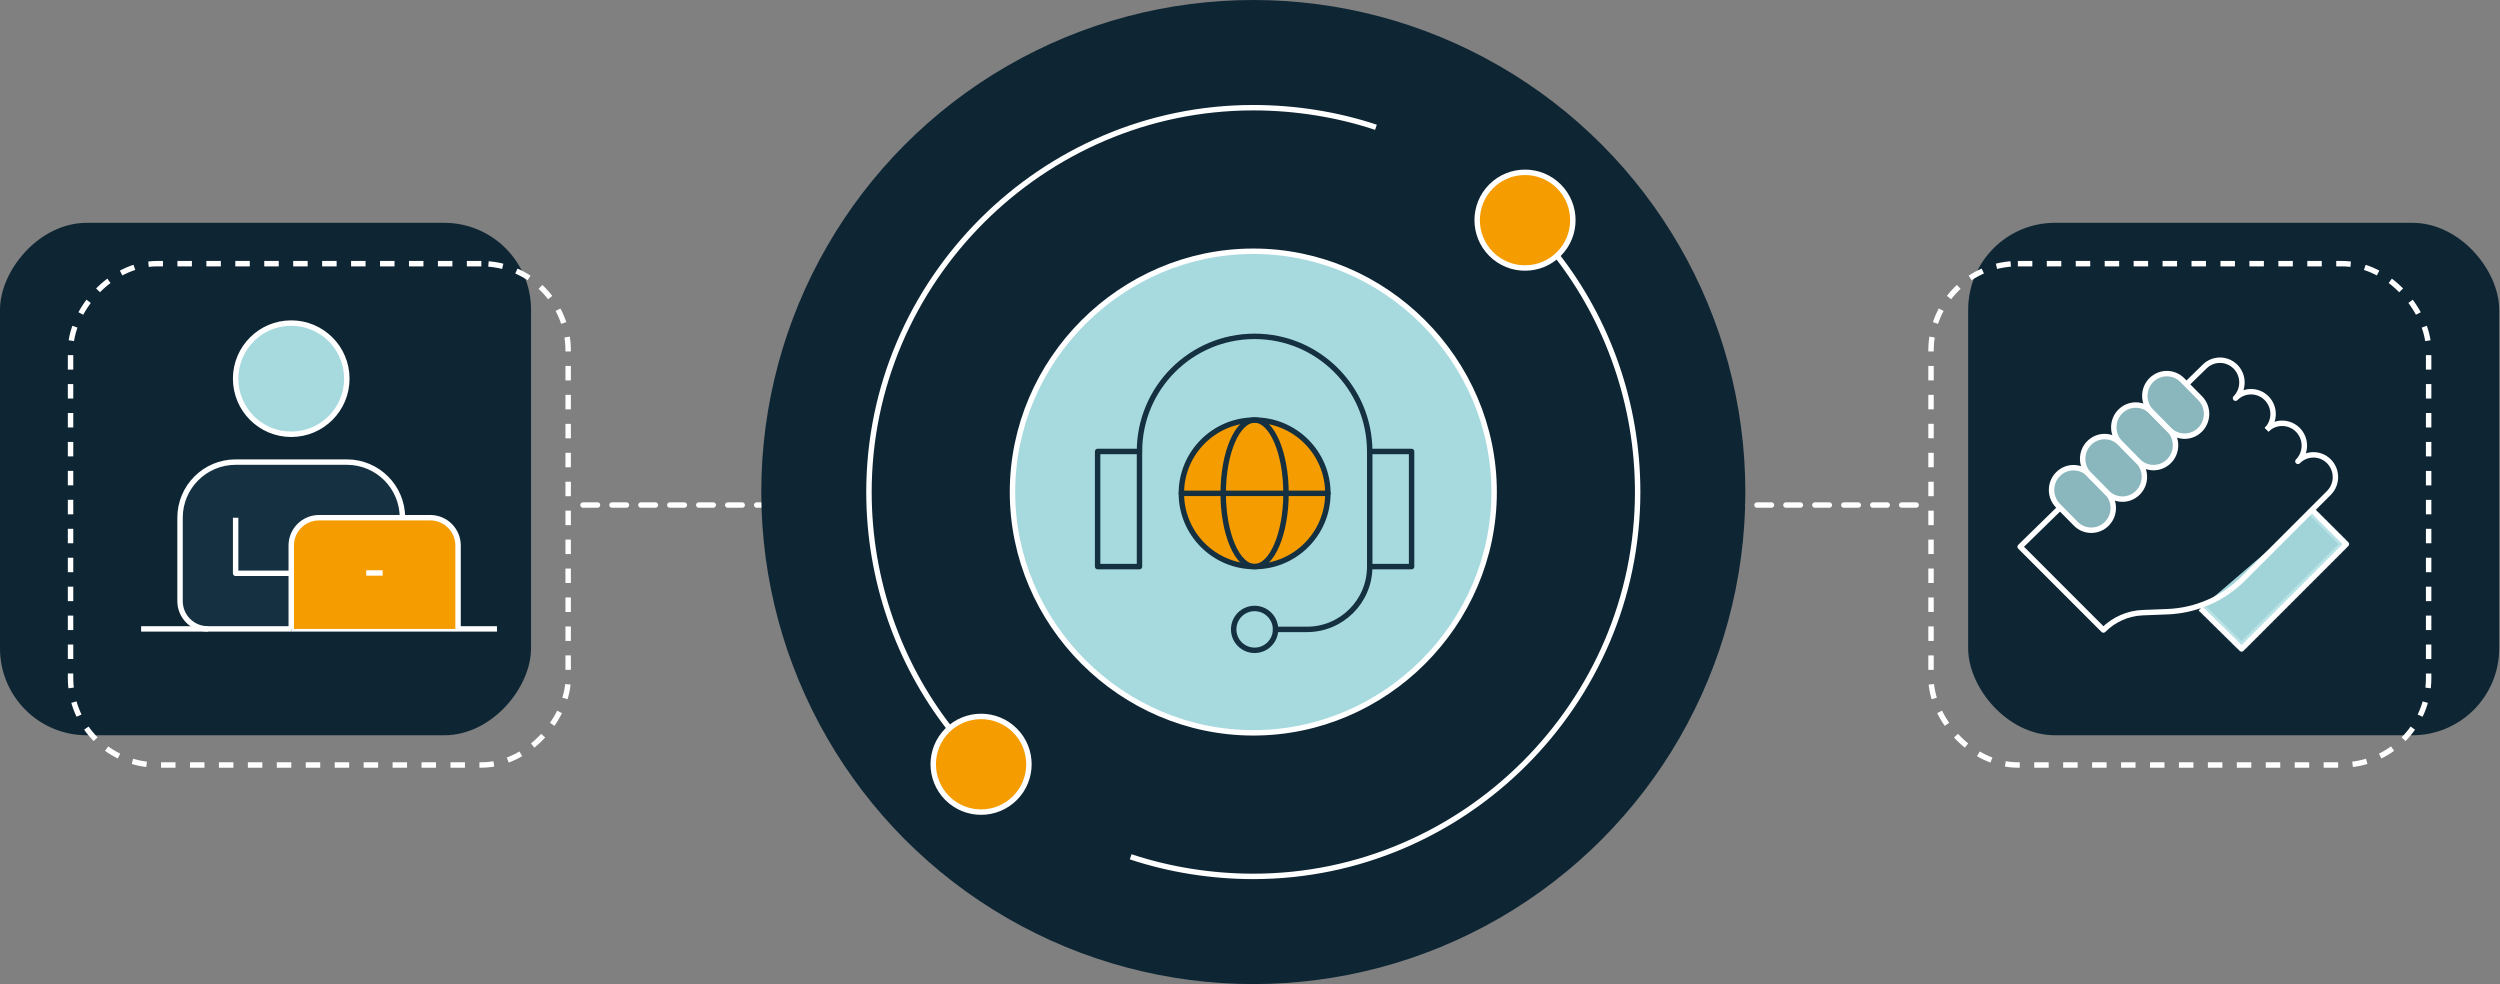 <svg width="691" height="272" viewBox="0 0 691 272" fill="none" xmlns="http://www.w3.org/2000/svg">
<rect x="0" y="0" width="691" height="272" fill="#808080" stroke="none"/>
<path d="M161.147 139.592L223.759 139.592" stroke="white" stroke-width="1.5" stroke-linecap="round" stroke-linejoin="round" stroke-dasharray="4 4"/>
<path d="M529.63 139.592L467.019 139.592" stroke="white" stroke-width="1.5" stroke-linecap="round" stroke-linejoin="round" stroke-dasharray="4 4"/>
<rect width="146.777" height="141.645" rx="24" transform="matrix(-1 0 0 1 146.777 61.585)" fill="#0E2634"/>
<rect x="544" y="61.585" width="146.777" height="141.645" rx="24" fill="#0E2634"/>
<path d="M65.129 104.666C65.129 96.177 72.013 89.298 80.497 89.298C88.981 89.298 95.865 96.177 95.865 104.666C95.865 113.155 88.986 120.034 80.497 120.034C72.008 120.034 65.129 113.155 65.129 104.666Z" fill="#A7DADF" stroke="white" stroke-width="1.5" stroke-linejoin="round"/>
<path d="M80.496 173.829H57.446C53.202 173.829 49.765 170.387 49.765 166.142V143.093C49.765 134.604 56.644 127.725 65.128 127.725H95.868C104.357 127.725 111.236 134.604 111.236 143.093" fill="#143041"/>
<path d="M80.496 173.829H57.446C53.202 173.829 49.765 170.387 49.765 166.142V143.093C49.765 134.604 56.644 127.725 65.128 127.725H95.868C104.357 127.725 111.236 134.604 111.236 143.093" stroke="white" stroke-width="1.5" stroke-linejoin="round"/>
<path d="M80.501 173.829H126.605" stroke="white" stroke-width="1.5" stroke-linejoin="round"/>
<path d="M65.129 143.093V158.461H80.497" stroke="white" stroke-width="1.5" stroke-linejoin="round"/>
<path d="M39.004 173.829H57.447" stroke="white" stroke-width="1.5" stroke-linejoin="round"/>
<path d="M126.604 173.829H137.366" stroke="white" stroke-width="1.5" stroke-linejoin="round"/>
<path d="M80.501 173.829V150.774C80.501 146.53 83.938 143.093 88.183 143.093H118.923C123.167 143.093 126.609 146.53 126.609 150.774V173.829" fill="#F59C00"/>
<path d="M80.501 173.829V150.774C80.501 146.53 83.938 143.093 88.183 143.093H118.923C123.167 143.093 126.609 146.53 126.609 150.774V173.829" stroke="white" stroke-width="1.5" stroke-linejoin="round"/>
<path d="M101.216 158.368H105.766" stroke="white" stroke-width="1.5" stroke-linejoin="round"/>
<rect width="137.54" height="138.566" rx="24" transform="matrix(-1 0 0 1 157.041 72.876)" stroke="white" stroke-width="1.5" stroke-dasharray="4 4"/>
<rect x="533.736" y="72.876" width="137.54" height="138.566" rx="24" stroke="white" stroke-width="1.5" stroke-dasharray="4 4"/>
<circle cx="346.415" cy="136" r="136" fill="#0E2634"/>
<path d="M346.415 202.555C309.958 202.555 279.853 172.46 279.853 136C279.853 99.54 309.958 69.445 346.415 69.445C382.871 69.445 412.977 99.54 412.977 136C412.977 172.46 382.871 202.555 346.415 202.555Z" fill="#A7DADF" stroke="white" stroke-width="1.5" stroke-linejoin="round"/>
<path d="M262.451 201.304C248.501 183.37 240.182 160.419 240.182 136C240.182 77.668 288.083 29.766 346.416 29.766C358.104 29.766 369.796 31.672 380.312 35.182" stroke="white" stroke-width="1.5" stroke-linejoin="round"/>
<path d="M430.379 70.696C444.33 88.626 452.649 111.581 452.649 136C452.649 194.329 404.747 242.234 346.415 242.234C334.73 242.234 323.038 240.328 312.519 236.818" stroke="white" stroke-width="1.5" stroke-linejoin="round"/>
<path d="M430.865 51.498C436.03 56.666 436.03 65.04 430.865 70.206C425.699 75.364 417.329 75.364 412.163 70.206C406.998 65.037 406.998 56.663 412.163 51.498C417.329 46.339 425.702 46.339 430.865 51.498Z" fill="#F59C00" stroke="white" stroke-width="1.5" stroke-linejoin="round"/>
<path d="M280.522 201.89C285.687 207.059 285.687 215.433 280.522 220.598C275.356 225.757 266.986 225.757 261.82 220.598C256.655 215.429 256.655 207.056 261.82 201.89C266.986 196.732 275.356 196.732 280.522 201.89Z" fill="#F59C00" stroke="white" stroke-width="1.5" stroke-linejoin="round"/>
<path d="M303.384 156.606H314.954V124.784H303.384V156.606Z" fill="#A7DADF" stroke="#143041" stroke-width="1.5" stroke-linecap="round" stroke-linejoin="round"/>
<path d="M378.593 156.606H390.163V124.784H378.593V156.606Z" fill="#A7DADF" stroke="#143041" stroke-width="1.5" stroke-linecap="round" stroke-linejoin="round"/>
<path d="M378.59 124.791C378.59 107.216 364.342 92.969 346.774 92.969C329.206 92.969 314.952 107.216 314.952 124.791" stroke="#143041" stroke-width="1.5" stroke-linecap="round" stroke-linejoin="round"/>
<path d="M346.774 168.18C349.97 168.18 352.559 170.769 352.559 173.964C352.559 177.16 349.97 179.749 346.774 179.749C343.579 179.749 340.989 177.16 340.989 173.964C340.989 170.769 343.579 168.18 346.774 168.18Z" fill="#A7DADF" stroke="#143041" stroke-width="1.5" stroke-linecap="round" stroke-linejoin="round"/>
<path d="M352.556 173.965H361.235C370.822 173.965 378.593 166.194 378.593 156.607" stroke="#143041" stroke-width="1.5" stroke-linecap="round" stroke-linejoin="round"/>
<path d="M346.774 116.105C357.951 116.105 367.027 125.181 367.027 136.357C367.027 147.534 357.951 156.606 346.774 156.606C335.598 156.606 326.525 147.531 326.525 136.357C326.525 125.184 335.601 116.105 346.774 116.105Z" fill="#F59C00" stroke="#143041" stroke-width="1.5" stroke-linecap="round" stroke-linejoin="round"/>
<path d="M346.773 116.105C351.561 116.105 355.452 125.181 355.452 136.357C355.452 147.534 351.561 156.606 346.773 156.606C341.984 156.606 338.094 147.531 338.094 136.357C338.094 125.184 341.984 116.105 346.773 116.105Z" stroke="#143041" stroke-width="1.5" stroke-linecap="round" stroke-linejoin="round"/>
<path d="M326.528 136.357H367.03" stroke="#143041" stroke-width="1.5" stroke-linecap="round" stroke-linejoin="round"/>
<mask id="path-31-inside-1_708_689" fill="white">
<path d="M608.238 168.19L619.568 179.354L648.53 150.394L639.484 141.374"/>
</mask>
<path d="M608.238 168.19L619.568 179.354L648.53 150.394L639.484 141.374" fill="#A7DADF" fill-opacity="0.8"/>
<path d="M619.568 179.354L618.515 180.423L619.575 181.468L620.628 180.415L619.568 179.354ZM648.53 150.394L649.591 151.455L650.653 150.392L649.589 149.332L648.53 150.394ZM607.185 169.259L618.515 180.423L620.62 178.286L609.291 167.122L607.185 169.259ZM620.628 180.415L649.591 151.455L647.469 149.333L618.507 178.294L620.628 180.415ZM649.589 149.332L640.543 140.311L638.425 142.436L647.471 151.456L649.589 149.332Z" fill="white" mask="url(#path-31-inside-1_708_689)"/>
<path d="M608.238 168.19L619.568 179.354L648.53 150.394L639.484 141.374" fill="#A7DADF" fill-opacity="0.8"/>
<path d="M608.238 168.19L619.568 179.354L648.53 150.394L639.484 141.374" stroke="white" stroke-width="1.5" stroke-linejoin="round"/>
<path d="M569.398 140.348L558.369 151.121L581.383 174.135C584.276 171.214 588.168 169.5 592.276 169.338L599.11 169.073C606.982 168.766 614.454 165.5 620.021 159.93L643.73 136.22C646.104 133.819 646.104 129.924 643.73 127.522C641.36 125.121 637.513 125.121 635.143 127.522C637.513 125.121 637.513 121.227 635.143 118.824C632.769 116.423 628.874 116.373 626.504 118.776" stroke="white" stroke-width="1.5" stroke-linejoin="round"/>
<path d="M626.506 118.778C628.876 116.375 628.876 112.483 626.506 110.08C624.136 107.677 620.272 107.66 617.895 110.061C620.269 107.66 620.269 103.765 617.895 101.363C615.525 98.962 611.68 98.962 609.308 101.363L604.333 106.22" stroke="white" stroke-width="1.5" stroke-linejoin="round"/>
<path d="M582.333 136.058L577.418 131.07C575.044 128.67 571.197 128.67 568.827 131.07C566.457 133.473 566.457 137.365 568.827 139.768L573.742 144.756C576.111 147.157 579.956 147.157 582.333 144.756C584.703 142.354 584.703 138.461 582.333 136.058Z" fill="#A7DADF" fill-opacity="0.8" stroke="white" stroke-width="1.5" stroke-linejoin="round"/>
<path d="M590.932 127.456L586.018 122.468C583.644 120.068 579.797 120.068 577.427 122.468C575.057 124.871 575.057 128.763 577.427 131.166L582.341 136.154C584.711 138.555 588.562 138.555 590.932 136.154C593.302 133.752 593.302 129.859 590.932 127.456Z" fill="#A7DADF" fill-opacity="0.8" stroke="white" stroke-width="1.5" stroke-linejoin="round"/>
<path d="M599.541 118.743L594.622 113.755C592.252 111.354 588.408 111.354 586.036 113.755C583.661 116.155 583.661 120.05 586.036 122.453L590.95 127.441C593.32 129.844 597.165 129.844 599.541 127.441C601.911 125.041 601.911 121.146 599.541 118.743Z" fill="#A7DADF" fill-opacity="0.8" stroke="white" stroke-width="1.5" stroke-linejoin="round"/>
<path d="M608.114 110.056L603.2 105.068C600.83 102.667 596.985 102.667 594.609 105.068C592.239 107.471 592.239 111.363 594.609 113.766L599.523 118.754C601.897 121.155 605.744 121.155 608.114 118.754C610.484 116.351 610.484 112.459 608.114 110.056Z" fill="#A7DADF" fill-opacity="0.8" stroke="white" stroke-width="1.5" stroke-linejoin="round"/>
</svg>
